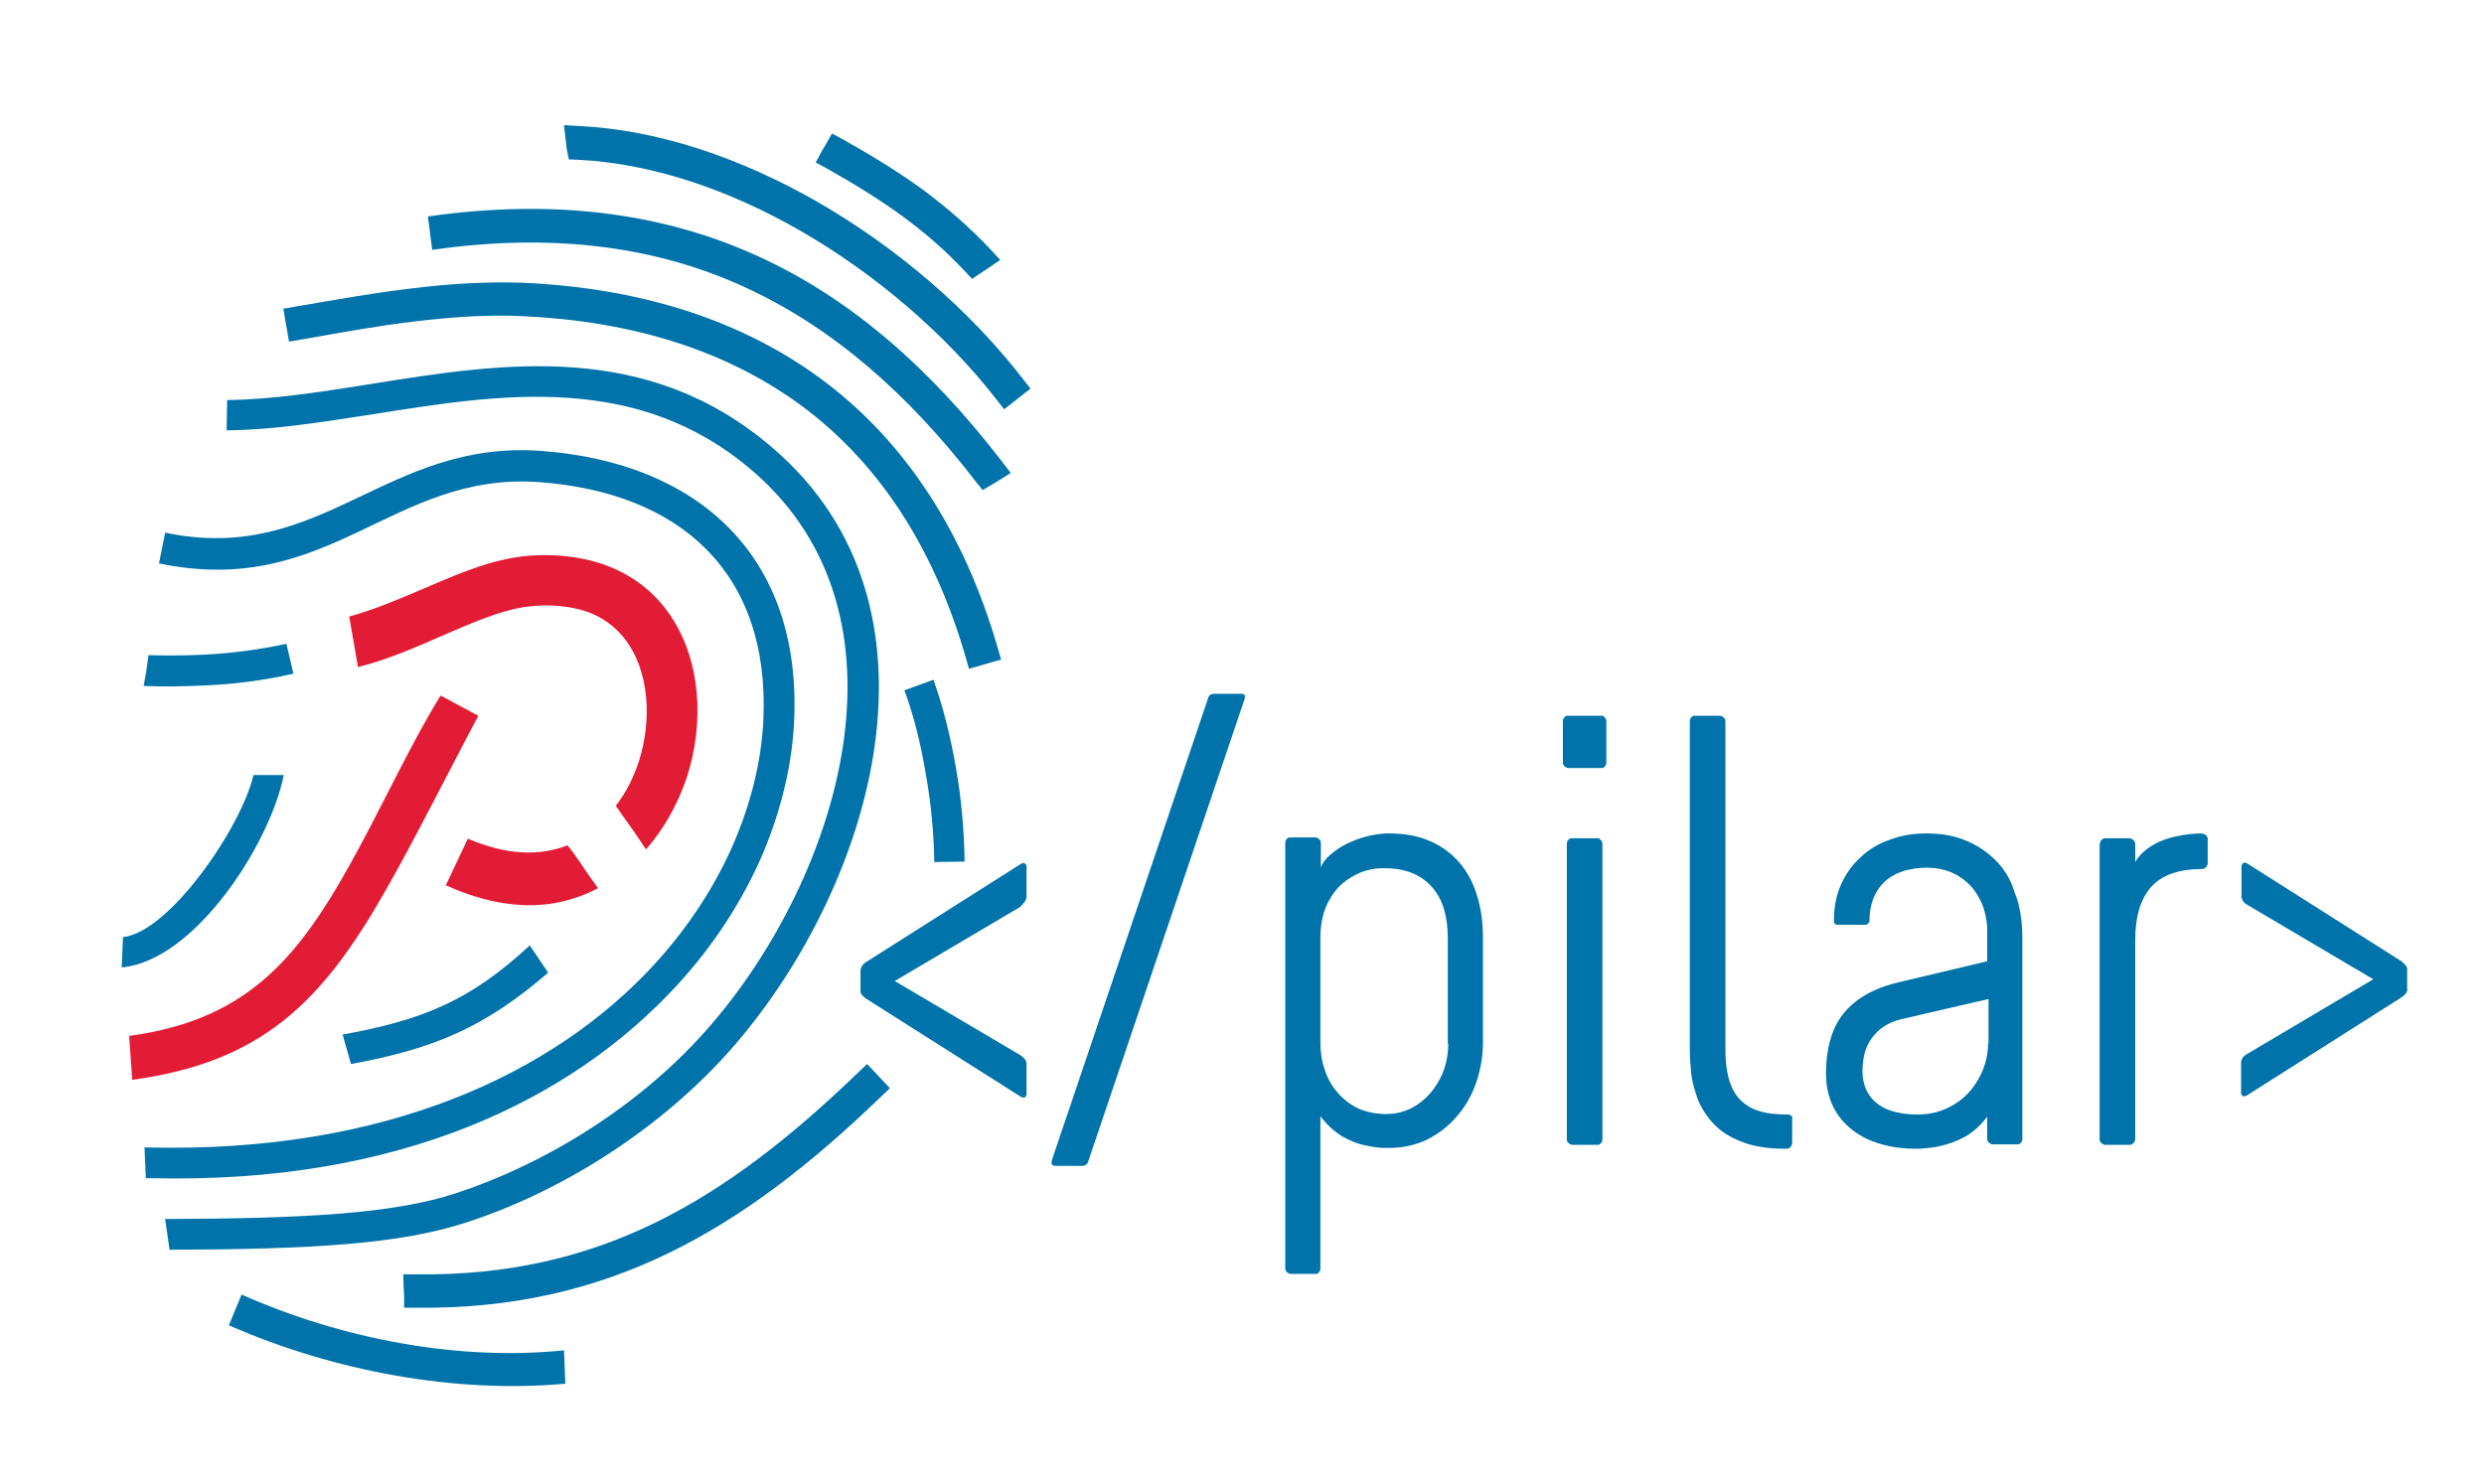 <?xml version="1.0" encoding="utf-8"?>
<!-- Generator: Adobe Illustrator 27.6.1, SVG Export Plug-In . SVG Version: 6.00 Build 0)  -->
<svg version="1.1" id="Capa_1" xmlns="http://www.w3.org/2000/svg" xmlns:xlink="http://www.w3.org/1999/xlink" x="0px" y="0px"
	 viewBox="0 0 565.5 337.9" style="enable-background:new 0 0 565.5 337.9;" xml:space="preserve">
<style type="text/css">
	.st0{fill:#0073AA;}
	.st1{fill:#E31C35;}
	.st2{fill-rule:evenodd;clip-rule:evenodd;fill:#E31C35;}
	.st3{fill-rule:evenodd;clip-rule:evenodd;fill:#0073AA;}
</style>
<g>
	<path class="st0" d="M120.6,215.3l4.2,6.2c-14.3,12.3-25.7,17.3-44.9,20.8l-1.9-6.7C96.1,232.3,106.9,228,120.6,215.3z"/>
	<path class="st0" d="M212.7,196.3c-0.1-6.3-0.7-13.4-2-20.4c-1.1-6.6-2.7-13-4.8-18.7l6.6-2.4c2.2,6.1,3.9,13,5.1,19.9
		c1.3,7.3,1.9,14.7,2,21.5L212.7,196.3z"/>
	<path class="st0" d="M33.8,149.3l0-0.1c4,0.1,8.1,0.1,12.3-0.1c6.6-0.3,13.2-1.2,19.1-2.5l1.6,6.8c-6.4,1.5-13.3,2.4-20.3,2.7
		c-4.6,0.2-9.3,0.3-13.8,0.1v0C33.2,153.7,33.6,150.9,33.8,149.3z"/>
	<path class="st0" d="M224.9,61.1l-1.5,1l-2.1,1.4l-1.7-1.8c-4.3-4.6-9-8.7-14.2-12.5c-5.2-3.8-10.9-7.3-17.1-10.8l-2.6-1.4l1.4-2.6
		l0.9-1.5l1.4-2.5l2.6,1.4c6.6,3.7,12.6,7.4,18.1,11.4c5.5,4.1,10.6,8.5,15.3,13.5l2.3,2.5L224.9,61.1z"/>
	<path class="st0" d="M129,33.8l-0.2-1.8l-0.4-3.5l3.5,0.2c18.2,0.9,36.9,7.4,53.9,17.1c18.5,10.6,35.1,25,47,40.4l1.8,2.3l-2.3,1.8
		l-1.4,1.1l-2.3,1.8l-1.8-2.3c-11.3-14.5-27-28.2-44.5-38.3c-16-9.2-33.4-15.3-50.4-16.2l-2.4-0.1L129,33.8z"/>
	<path class="st0" d="M227.4,109.4l-1.5,0.9l-2.2,1.3l-1.6-2c-15.5-20.1-32.6-35-52.3-44.1c-19.7-9.1-42.2-12.3-68.5-9l-2.9,0.4
		L98,53.9l-0.2-1.7l-0.4-2.9l2.9-0.4c27.9-3.5,51.7,0,72.6,9.6c20.9,9.6,38.9,25.4,55.2,46.6l2,2.6L227.4,109.4z"/>
	<path class="st0" d="M219.8,149.5c-7.4-25.4-19.9-43.7-36-56.1C165.8,79.6,143.4,73.1,119,72c-8-0.4-16.2,0.2-24.6,1.2
		c-8.5,1-17.1,2.6-25.7,4.1l-2.9,0.5l-0.5-2.9l-0.3-1.7l-0.5-2.9l2.9-0.5c8.8-1.5,17.6-3.1,26.2-4.1c8.7-1.1,17.3-1.6,25.7-1.3
		c26,1.2,49.8,8.2,69.1,23c17.3,13.3,30.8,32.9,38.7,60l0.8,2.8l-2.8,0.8l-1.7,0.5l-2.8,0.8L219.8,149.5z"/>
	<path class="st0" d="M92,295.1l-0.1-1.8l-0.1-3.1l3.1,0c41.6,0.5,70.3-16.9,100.4-45.9l2.1-2l2,2.1l1.2,1.3l2,2.1l-2.1,2
		c-31.5,30.4-62.2,48.5-105.7,48l-2.8,0L92,295.1z"/>
	<path class="st0" d="M37.6,121.3c35.7,7.5,50.1-21.3,85.8-18.6c35.7,2.7,59,24,57.4,61.2c-0.4,10-2.9,20.5-7.3,30.9
		c-4.5,10.3-10.9,20.4-19.5,29.7c-23.8,25.8-62.8,45.2-119.6,43.8l-1.2,0l-0.3-7c0-0.1,0.3,0,0.4,0c54.7,1.4,92.9-17,115.5-41.5
		c8-8.7,14.1-18.2,18.2-27.7c4.1-9.5,6.4-19.2,6.8-28.4c1.4-33.4-19-51.5-50.9-53.9c-33.7-2.5-47.8,26.6-86.7,18.5L37.6,121.3z"/>
	<path class="st0" d="M51.7,91.1c10.1-0.1,21.1-1.8,32.4-3.6c30.5-4.9,63.2-10.1,91.8,14.5c42,36,22.8,99.3-8.4,135.7
		c-17.1,19.9-40.6,34-61.4,40.7c-15,4.9-34.9,6.1-67.5,6.2l-1-7c31.8-0.1,52.1-1.2,66.3-5.9c19.5-6.4,42-19.6,58.2-38.6
		c28.5-33.2,47.8-92.7,9.2-125.9c-26.2-22.5-57.3-17.5-86.2-12.9c-11.6,1.8-22.8,3.6-33.5,3.7L51.7,91.1z"/>
	<path class="st0" d="M52.1,301.8l2.9-7c22.7,10.1,49.4,15.2,73.4,12.7l0.3,7.6C103.5,317.4,75.8,312.2,52.1,301.8z"/>
	<g>
		<path class="st0" d="M332.4,196.6c-1.8-2.1-4-3.8-6.7-5c-2.7-1.2-5.8-1.8-9.4-1.8c-0.4,0-0.7,0-1.1,0c-1.2,0.1-2.5,0.3-3.8,0.6
			c-1.7,0.4-3.2,1-4.7,1.7c-1.5,0.7-2.7,1.6-3.8,2.5c-1.1,0.9-1.8,1.9-2.2,2.9v-5.4c0-0.5-0.1-0.8-0.4-1c-0.2-0.2-0.4-0.3-0.7-0.4
			c-0.2,0-0.3,0-0.4,0h-5.4c0,0-0.1,0-0.3,0c-0.2,0-0.4,0.2-0.6,0.4c-0.2,0.2-0.3,0.5-0.3,1v96.6c0,0.5,0.1,0.8,0.4,1
			c0.2,0.2,0.4,0.3,0.7,0.4c0.2,0,0.3,0,0.3,0h5.4c0,0,0.1,0,0.3,0c0.2,0,0.4-0.2,0.6-0.4c0.2-0.2,0.3-0.5,0.3-1v-34.5
			c1.5,2,3.2,3.5,5,4.6c1.8,1,3.7,1.8,5.6,2.1c1.4,0.3,2.7,0.5,3.9,0.5c0.5,0,0.9,0,1.4,0c3,0,5.9-0.7,8.4-1.9
			c2.6-1.3,4.8-3,6.7-5.2c1.9-2.2,3.4-4.7,4.4-7.6c1-2.9,1.6-5.9,1.6-9.1v-24.1c0-3.4-0.4-6.5-1.3-9.4
			C335.5,201.3,334.2,198.8,332.4,196.6z M329.7,237.7c0,3-0.7,5.8-2,8.2c-1.3,2.4-3,4.3-5.1,5.7c-2.1,1.4-4.5,2.1-7.1,2.1l-0.4,0
			c-2.2-0.1-4.2-0.5-5.9-1.3c-1.9-0.9-3.4-2.1-4.7-3.6c-1.3-1.5-2.3-3.2-2.9-5.2c-0.7-1.9-1-4-1-6.1v-24c0-3.3,0.7-6.2,2-8.5
			c1.3-2.4,3.1-4.2,5.3-5.4c2.2-1.3,4.6-1.9,7.2-1.9h0c4.7,0,8.3,1.4,10.8,4.2c2.5,2.7,3.7,6.7,3.7,11.7V237.7z"/>
		<path class="st0" d="M282.3,158h-5.9c-0.3,0-0.6,0.1-0.9,0.2c-0.2,0.2-0.4,0.5-0.5,0.9l-35.5,105c-0.2,0.7-0.1,1.1,0.1,1.2
			c0.3,0.2,0.6,0.2,0.9,0.2h5.9c0.3,0,0.6-0.1,0.9-0.3c0.2-0.2,0.4-0.4,0.5-0.9l35.5-105c0.2-0.7,0.1-1.1-0.1-1.2
			C282.9,158,282.6,158,282.3,158z"/>
		<path class="st0" d="M363.7,190.9c-0.2,0-0.3,0-0.4,0h-5.4c0,0-0.1,0-0.3,0c-0.2,0-0.4,0.2-0.6,0.4c-0.2,0.2-0.3,0.5-0.3,1v67
			c0,0.5,0.1,0.8,0.4,1c0.2,0.2,0.4,0.3,0.7,0.4c0.2,0,0.3,0,0.4,0h5.4c0,0,0.1,0,0.3,0c0.2,0,0.4-0.2,0.6-0.4
			c0.2-0.2,0.3-0.5,0.3-1v-67c0-0.5-0.1-0.8-0.4-1C364.2,191,364,190.9,363.7,190.9z"/>
		<path class="st0" d="M502.2,190.2c-0.2-0.2-0.5-0.3-1-0.4c-1.7,0-3.5,0.2-5.5,0.6c-2,0.4-3.8,1-5.5,2c-1.7,1-3.1,2.2-4.1,3.9v-4
			c0-0.5-0.2-0.8-0.4-1c-0.3-0.2-0.5-0.3-0.7-0.4c-0.3,0-0.4,0-0.4,0h-5.2c0,0-0.1,0-0.3,0c-0.2,0-0.5,0.2-0.7,0.4
			c-0.2,0.2-0.3,0.5-0.4,1v67c0,0.5,0.1,0.8,0.4,1c0.2,0.2,0.4,0.3,0.7,0.4c0.2,0,0.3,0,0.3,0h5.2c0,0,0.1,0,0.4,0
			c0.3,0,0.5-0.2,0.7-0.4c0.2-0.2,0.4-0.5,0.4-1V214c0-5.3,1.2-9.2,3.6-12c2.4-2.7,6.3-4.1,11.5-4.1c0.5,0,0.8-0.2,1-0.4
			c0.2-0.3,0.3-0.5,0.4-0.7c0-0.3,0-0.4,0-0.4v-5.2c0,0,0-0.1,0-0.4C502.5,190.7,502.4,190.4,502.2,190.2z"/>
		<path class="st0" d="M454,195.6c-2.1-2-4.4-3.4-7-4.4c-2.6-1-5.4-1.4-8.3-1.4l-0.5,0c-2.8,0-5.5,0.5-7.9,1.4
			c-2.6,0.9-4.8,2.2-6.7,4c-1.9,1.7-3.4,3.8-4.5,6.3c-1.1,2.4-1.6,5.2-1.6,8.2c0,0.3,0.1,0.6,0.3,0.7c0.2,0.2,0.3,0.2,0.3,0.2h6.7
			c0,0,0.2-0.1,0.4-0.2c0.2-0.2,0.4-0.4,0.4-0.7c0-2.4,0.5-4.6,1.5-6.4c1-1.8,2.4-3.2,4.4-4.2c1.8-0.9,4-1.4,6.6-1.5l0.5,0
			c2.7,0,5.1,0.6,7.1,1.8c2,1.2,3.6,2.8,4.7,4.8c1.2,2,1.8,4.4,2,7v7.7l-14.3,3.4l-5.9,1.4c-4.2,1-7.4,2.5-9.9,4.5
			c-2.4,1.9-4.1,4.3-5.1,7c-1,2.7-1.5,5.9-1.5,9.3c0,3.4,0.8,6.3,2.4,8.9c1.6,2.5,3.9,4.5,7,6c3.1,1.4,6.7,2.2,11.1,2.2
			c0.6,0,1.2,0,1.9-0.1c1.1-0.1,2.3-0.2,3.5-0.5c1.9-0.4,3.8-1.1,5.7-2.1c1.9-1.1,3.6-2.6,5.1-4.6v4.9c0,0.5,0.1,0.8,0.4,1
			c0.2,0.2,0.4,0.3,0.7,0.4c0.2,0,0.3,0,0.3,0h5.4c0,0,0.1,0,0.3,0c0.2,0,0.4-0.2,0.6-0.4c0.2-0.2,0.3-0.5,0.3-1v-45.6
			c0-4-0.6-7.6-1.8-10.5C457.7,200.1,456.1,197.6,454,195.6z M452.6,237.6c0,2.1-0.4,4.1-1.2,6.1c-0.8,1.9-1.9,3.7-3.3,5.2
			c-1.4,1.5-3.1,2.7-5.1,3.6c-1.4,0.6-3,1.1-4.7,1.2c-0.6,0.1-1.2,0.1-1.9,0.1c-2.5,0-4.7-0.4-6.6-1.1c-1.9-0.8-3.3-1.9-4.3-3.4
			c-1-1.5-1.5-3.3-1.5-5.5c0-0.9,0.1-2,0.3-3.1c0.2-1.1,0.6-2.3,1.3-3.5c0.7-1.2,1.6-2.2,2.8-3.1c1.2-0.9,2.9-1.7,4.9-2.1l5.1-1.2
			l14.3-3.3V237.6z"/>
		<path class="st0" d="M233.5,205c0.1-0.4,0.2-0.7,0.2-0.7v-6.7c0,0,0-0.2,0-0.4c0-0.3-0.2-0.4-0.4-0.6c-0.2-0.1-0.5-0.1-1,0.2
			l-35,22.2c-0.7,0.4-1.1,0.9-1.2,1.3c-0.2,0.4-0.2,0.7-0.2,0.7c0,0,0,0.3,0,0.7c0,0.4,0,1,0,1.6c0,0.6,0,1.1,0,1.6
			c0,0.4,0,0.6,0,0.6c0,0.3,0,0.6,0.2,0.9c0.2,0.3,0.6,0.7,1.2,1.1l35,22.2c0.5,0.3,0.8,0.3,1,0.2c0.2-0.2,0.3-0.3,0.4-0.6
			c0-0.2,0-0.4,0-0.4v-6.7c0,0,0-0.3-0.2-0.7c-0.2-0.4-0.6-0.8-1.2-1.2l-28.6-16.9l28.6-16.9C232.9,205.8,233.3,205.4,233.5,205z"/>
		<path class="st0" d="M364.7,163c-0.2,0-0.3,0-0.4,0h-7.3c0,0-0.1,0-0.3,0c-0.2,0-0.4,0.2-0.6,0.4c-0.2,0.2-0.3,0.5-0.3,1v9.1
			c0,0.5,0.1,0.8,0.4,1c0.2,0.2,0.4,0.3,0.7,0.4c0.2,0,0.3,0,0.3,0h7.3c0,0,0.1,0,0.3,0c0.2,0,0.4-0.2,0.6-0.4
			c0.2-0.2,0.3-0.5,0.3-1v-9.1c0-0.5-0.1-0.8-0.4-1C365.2,163.1,364.9,163,364.7,163z"/>
		<path class="st0" d="M407.8,254.1c-0.2-0.2-0.5-0.3-1-0.3c-3.5,0-6.3-0.5-8.3-1.6c-2-1.1-3.5-2.7-4.4-5c-0.9-2.2-1.3-5-1.3-8.3
			v-74.5c0-0.5-0.1-0.8-0.4-1c-0.2-0.2-0.4-0.3-0.7-0.4c-0.2,0-0.3,0-0.4,0h-5.4c0,0-0.1,0-0.3,0c-0.2,0-0.4,0.2-0.6,0.4
			c-0.2,0.2-0.3,0.5-0.3,1v74.5c0,1.6,0.1,3.4,0.3,5.4c0.2,2,0.8,4,1.5,6c0.8,2,2,3.9,3.6,5.6c1.6,1.7,3.7,3.1,6.4,4.1
			c2.7,1.1,6.1,1.6,10.1,1.6c0.5,0,0.8-0.1,1-0.4c0.2-0.2,0.3-0.4,0.4-0.7c0-0.2,0-0.3,0-0.4V255c0,0,0-0.1,0-0.3
			C408.2,254.5,408,254.3,407.8,254.1z"/>
		<path class="st0" d="M547.9,220.2c-0.2-0.4-0.6-0.8-1.2-1.3l-35-22.2c-0.5-0.3-0.8-0.3-1-0.2c-0.2,0.2-0.3,0.3-0.4,0.6
			c0,0.2,0,0.4,0,0.4v6.7c0,0,0,0.3,0.2,0.7c0.1,0.4,0.5,0.8,1.2,1.2l28.6,16.9L511.6,240c-0.7,0.4-1.1,0.8-1.2,1.2
			c-0.2,0.4-0.2,0.7-0.2,0.7v6.7c0,0,0,0.2,0,0.4c0,0.3,0.2,0.4,0.4,0.6c0.2,0.1,0.5,0.1,1-0.2l35-22.2c0.6-0.4,1-0.8,1.2-1.1
			c0.2-0.3,0.3-0.6,0.2-0.9c0,0,0-0.2,0-0.6c0-0.4,0-1,0-1.6c0-0.6,0-1.1,0-1.6c0-0.5,0-0.7,0-0.7
			C548.1,220.8,548,220.6,547.9,220.2z"/>
	</g>
	<g>
		<path class="st1" d="M152.1,139.4c-4.7-6.5-11.4-10.5-19.2-12.1c-4.9-1-9.5-1.1-14-0.6c-2.5,0.3-5.1,0.9-7.6,1.6
			c-10.6,3.2-20.8,9.1-31.8,12.1l2,11.5c11.3-2.8,21.3-8.7,31.9-12.2c1.9-0.6,3.8-1.1,5.6-1.4c3.8-0.6,7.7-0.6,11.7,0.2
			c4.5,0.9,8.4,3.1,11.3,6.7c6.1,7.6,6.3,19.1,3.5,28c-1.2,3.7-2.9,7.2-5.3,10.3c2,3,4,5.5,6.7,9.7l0.2,0.2
			c4.2-4.8,7.3-10.5,9.3-16.5C160.3,164.9,159.8,150.1,152.1,139.4z"/>
		<path class="st1" d="M129.2,192.5c-3.3,1.3-6.8,1.8-10.3,1.6c-4.2-0.2-8.3-1.4-12.4-3.1l-5,10.6c5.7,2.6,11.5,4.2,17.3,4.5
			c5.9,0.3,11.7-0.9,17.3-3.8l0-0.1C133.3,198.4,131.7,195.6,129.2,192.5z"/>
	</g>
	<path class="st2" d="M29.4,235.9c28.3-3.8,39.7-19.3,52.6-43.3c5.6-10.4,12.1-24.2,18.3-34.2l8.6,4.6c-6.1,11.4-14.9,29-21.3,40.1
		c-14.3,25.1-28,38.8-57.5,42.8L29.4,235.9z"/>
	<path class="st3" d="M28,213.4c10.6-1.1,27-25.1,29.7-36.9h6.9c-3.1,15.6-20.2,42.3-36.9,43.8L28,213.4z"/>
</g>
</svg>
